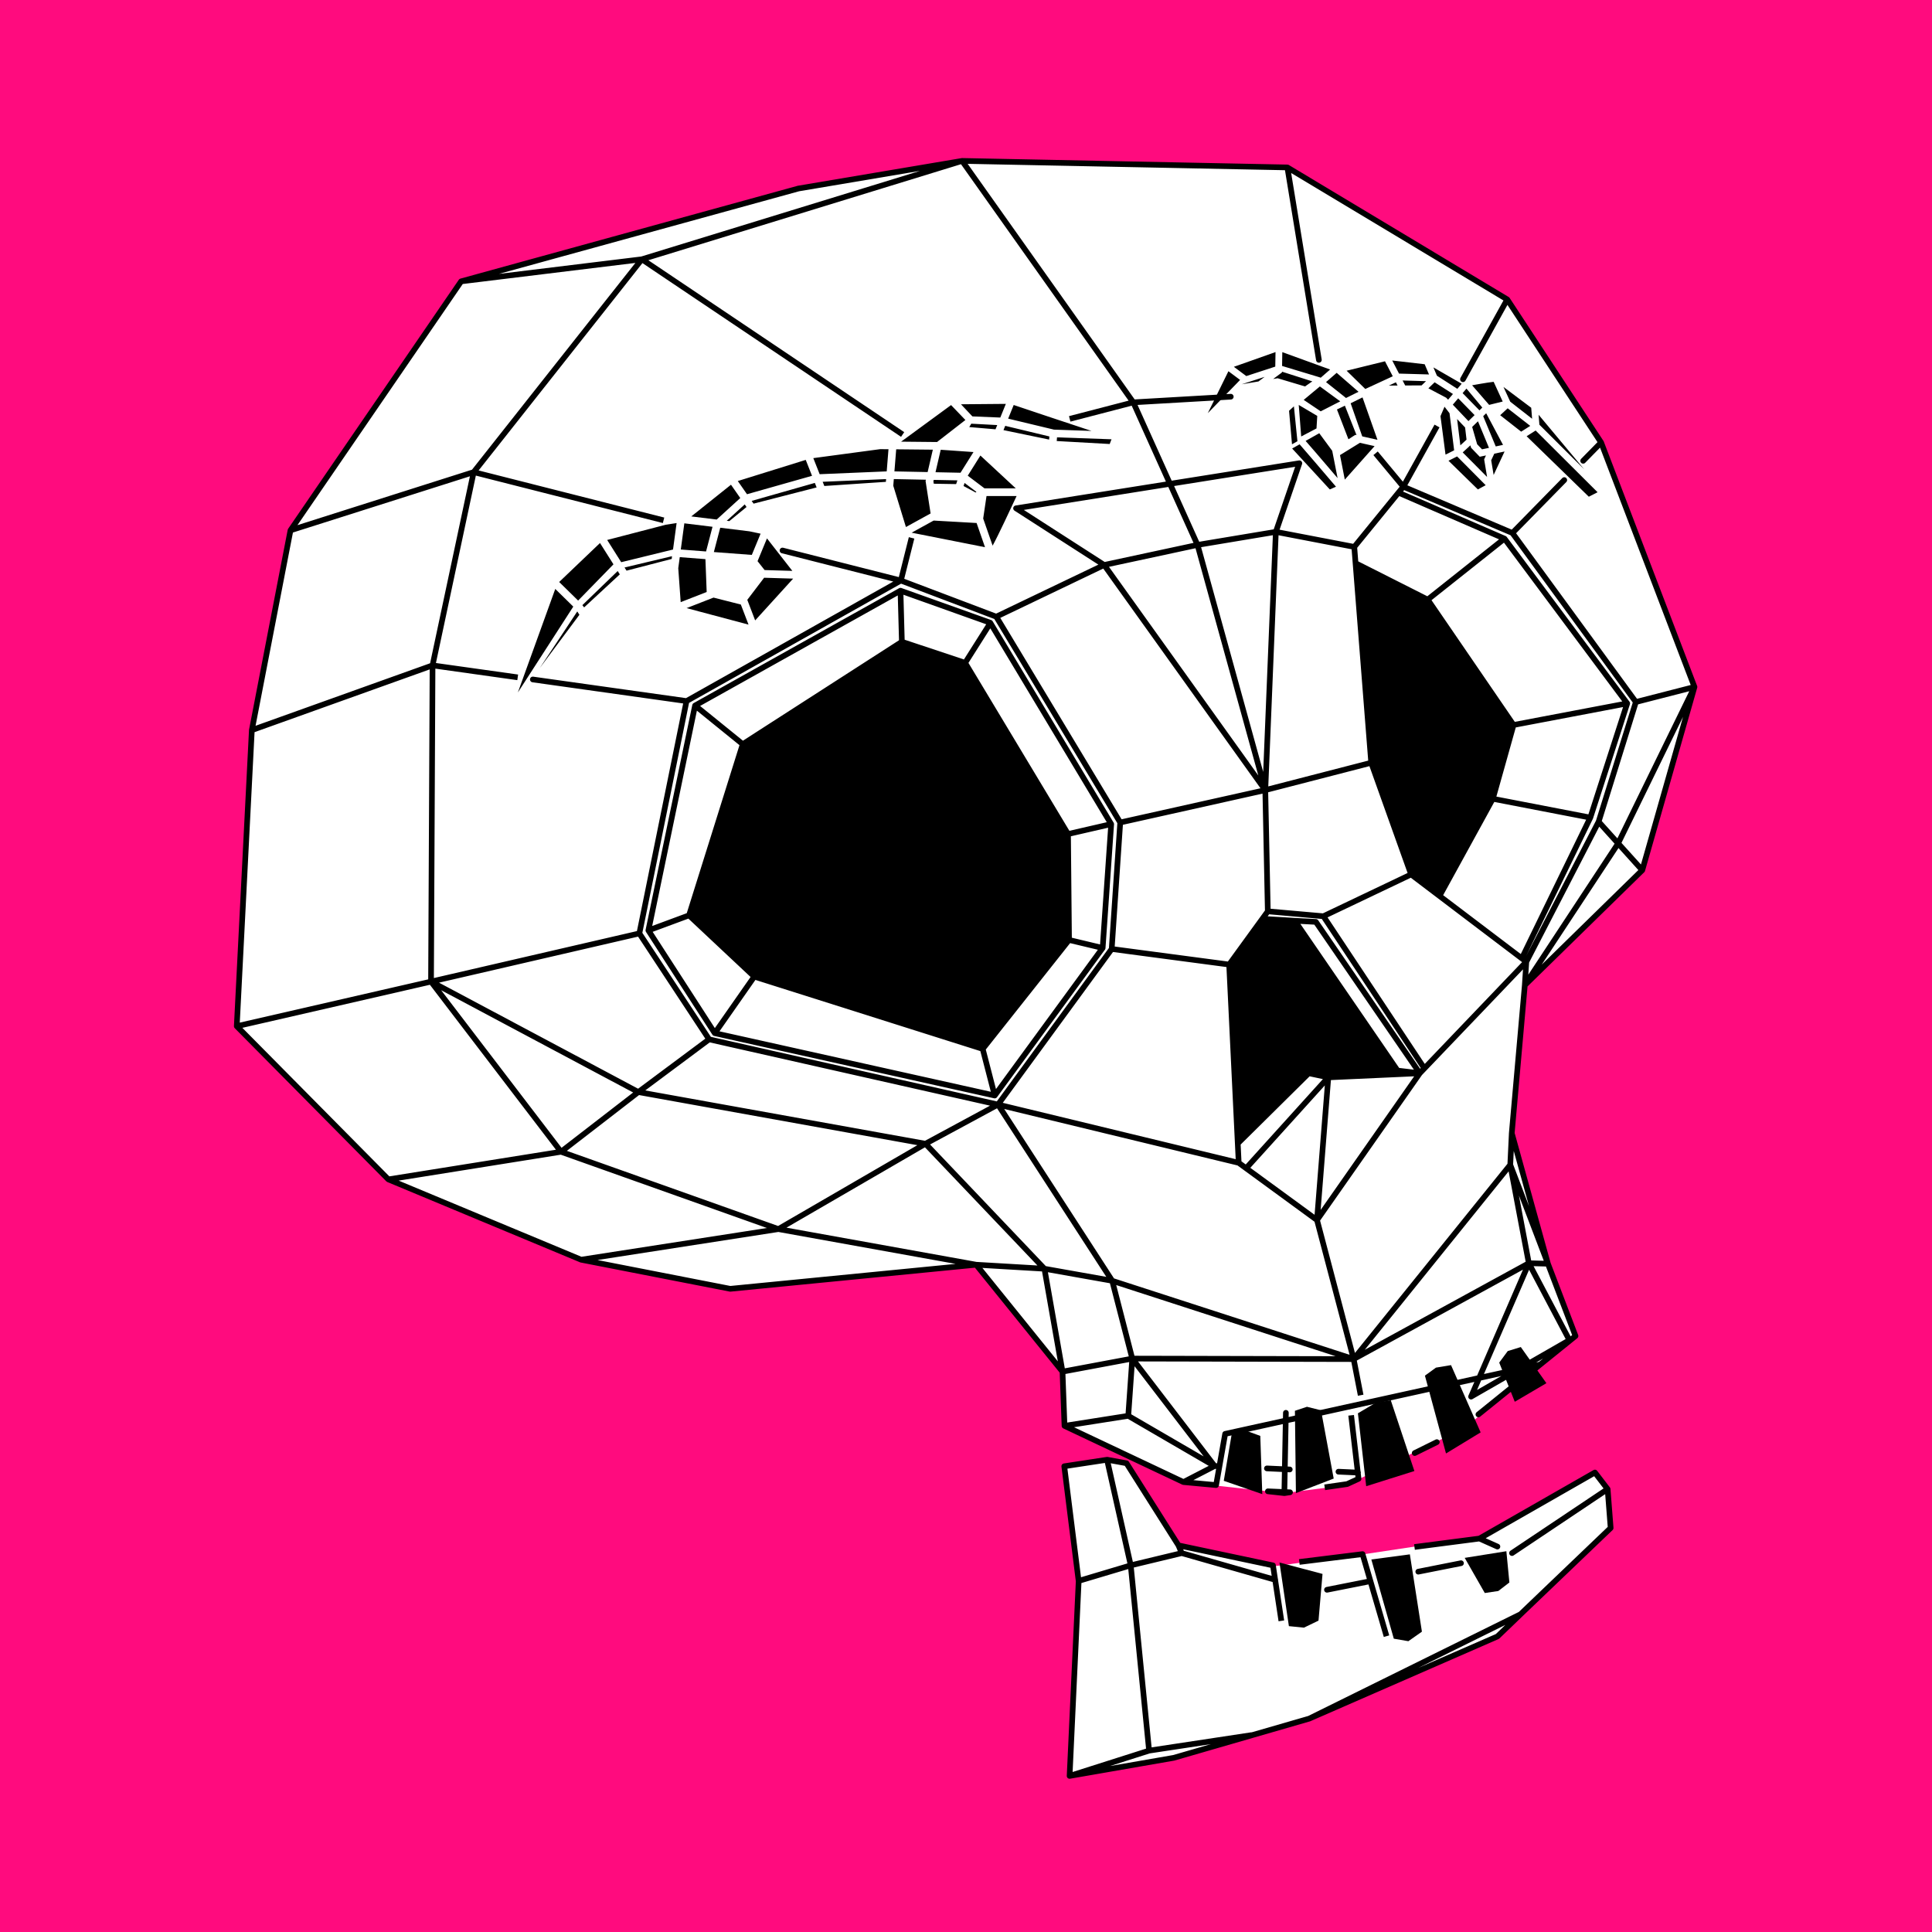 <?xml version="1.0" encoding="UTF-8"?>
<svg width="256px" height="256px" viewBox="0 0 256 256" version="1.1" xmlns="http://www.w3.org/2000/svg" xmlns:xlink="http://www.w3.org/1999/xlink">
    <title>Site Icon@1x</title>
    <g id="Site-Icon" stroke="none" stroke-width="1" fill="none" fill-rule="evenodd">
        <rect id="Rectangle" fill="#FF0B7E" x="0" y="0" width="256" height="256"></rect>
        <polygon id="Path-3" fill="#FFFFFF" points="141.053 194.341 146.722 193.569 149.242 193.955 156.301 204.772 168.616 207.564 180.607 205.96 187.474 204.929 196.034 203.865 211.333 195.117 212.846 197.314 213.42 202.468 198.633 216.802 173.675 227.727 165.879 229.905 155.529 232.92 141.728 235.32 143.031 209.334"></polygon>
        <polygon id="Path-2" fill="#FFFFFF" points="170.937 22.185 127.484 21.32 105.801 24.978 61.104 37.281 38.49 70.273 33.369 96.746 31.373 135.978 51.46 156.275 77.001 166.917 96.755 170.775 129.347 167.582 140.787 181.75 141.053 188.933 156.817 196.382 170.186 197.845 178.424 196.782 194.081 189.212 208.763 177.027 205.106 167.383 200.117 150.559 202.198 129.989 217.61 115.303 224.527 91.025 212.155 58.675 199.718 39.677"></polygon>
        <g id="Group-9" transform="translate(31.373, 21.32)">
            <path d="M156.755,120.887 L153.812,120.538 L156.755,120.887 Z M142.039,120.887 L144.633,121.436 L143.137,140.343 L156.755,120.887 L157.354,120.239 L143.984,100.086 M156.755,120.887 L142.987,100.834 L140.193,100.684 M132.611,130.216 L142.039,120.887 L153.812,120.538 L140.193,100.684 L135.897,100.43 M180.45,87.565 L186.237,93.983 L180.45,87.565 Z M133.808,133.409 L144.633,121.436 L156.755,120.887 L170.872,106.122 L170.673,109.214 L182.994,90.508 L193.154,69.705 L185.389,71.701 M169.027,49.303 L175.902,42.291 L169.027,49.303 Z M178.405,39.739 L180.783,37.314 L178.405,39.739 Z M166.433,84.521 L179.353,87.016 L166.433,84.521 Z M169.177,74.744 L184.242,71.882 L169.177,74.744 Z M157.803,58.132 L167.979,50.051 L157.803,58.132 Z M170.324,105.572 L179.353,87.016 L184.242,71.882 L167.979,50.051 L153.931,43.96 M159.399,97.342 L166.433,84.521 L169.177,74.744 L157.803,58.132 L148.225,53.294 M155.608,94.548 L170.872,106.122 L180.45,87.565 L185.389,71.701 L169.027,49.303 L154.577,43.167 L153.931,43.96 L148.075,51.148 M136.618,99.437 L143.984,100.086 L155.608,94.548 L150.32,79.749 M117.063,87.664 L136.285,83.373 L150.32,79.749 L148.075,51.148 L137.683,49.153 L127.306,50.883 L114.935,53.543 L100.635,60.394 L117.063,87.664 Z M110.369,34.183 L118.793,31.993 L128.986,31.403 M128.986,31.403 L131.711,31.245 L128.986,31.403 Z M150.898,38.742 L154.577,43.167 L159.038,35.128 M162.477,28.932 L168.345,18.357 L162.477,28.932 Z M103.26,46.032 L114.935,53.543 L136.285,83.373 L137.683,49.153 L140.799,40.062 L103.26,46.032 Z M143.386,26.364 L139.212,0.865 L143.386,26.364 Z M100.434,123.844 L114.735,104.293 L115.866,87.877 L99.837,61.192 L87.946,56.948 L60.727,72.167 L54.541,101.964 L63.336,115.579 L100.434,123.844 Z M100.434,123.844 L98.839,117.662 L100.434,123.844 Z M63.336,115.579 L68.576,108.084 L63.336,115.579 Z M67.045,77.288 L60.727,72.167 L67.045,77.288 Z M87.946,56.948 L88.13,63.719 L87.946,56.948 Z M59.928,99.969 L68.576,108.084 L98.839,117.662 L110.279,103.228 L110.146,89.194 L96.511,66.513 L88.13,63.719 L67.045,77.288 L59.928,99.969 L54.541,101.964 L59.928,99.969 Z M96.511,66.513 L99.819,61.289 L96.511,66.513 Z M110.146,89.194 L115.866,87.877 L110.146,89.194 Z M110.279,103.228 L114.735,104.293 L110.279,103.228 Z M87.997,55.605 L59.596,71.575 L53.344,102.363 M131.497,106.488 L135.897,100.43 L136.618,99.437 L136.285,83.373 L127.306,50.883 L118.793,31.993 L96.112,0 L53.676,13.037 L88.231,36.252 M89.416,49.95 L87.997,55.605 L100.635,60.394 L117.063,87.664 L115.933,104.425 M29.732,15.961 L53.676,13.037 L31.394,41.238 L56.551,47.623 M72.312,51.624 L87.997,55.605 L72.312,51.624 Z M59.596,71.575 L39.229,68.713 L59.596,71.575 Z M37.226,68.432 L25.941,66.846 L31.394,41.238 L7.117,48.953 M25.741,108.749 L25.941,66.846 L1.996,75.426 M0,114.658 L25.741,108.749 L42.967,131.297 L53.211,123.382 L62.589,116.398 M132.761,132.76 L100.866,125.041 L91.256,130.233 L107.02,146.794 L97.974,146.262 L71.768,141.54 L45.628,145.597 M100.866,125.041 L62.589,116.398 L53.344,102.363 L25.741,108.749 L53.211,123.382 L91.256,130.233 L71.768,141.54 L42.967,131.297 L20.087,134.955 M168.944,128.836 L168.744,133.026 L171.205,146.063 M109.415,160.43 L118.659,158.7 L147.992,158.766 L171.205,146.063 L173.733,146.129 L168.744,133.026 L147.992,158.766 L115.999,148.39 L107.02,146.794 L109.415,160.43 Z M176.584,156.256 L171.205,146.063 L163.551,163.743 L176.584,156.256 Z M139.013,165.884 L138.813,176.393 L139.013,165.884 Z M125.444,175.062 L129.568,172.934 L118.659,158.7 M148.923,163.555 L147.992,158.766 L143.137,140.343 L132.761,132.76 L131.497,106.488 L115.933,104.425 L100.866,125.041 L115.999,148.39 L118.659,158.7 L118.128,166.283 M109.68,167.613 L118.128,166.283 L129.568,172.934 L130.247,172.965 M136.501,173.252 L139.527,173.391 L136.501,173.252 Z M145.978,173.687 L148.572,173.806 L145.978,173.687 Z M130.965,168.677 L129.768,175.462 L125.444,175.062 L109.68,167.613 L109.415,160.43 L97.974,146.262 L65.383,149.455 L45.628,145.597 L20.087,134.955 L0,114.658 L1.996,75.426 L7.117,48.953 L29.732,15.961 L74.428,3.658 L96.112,0 L139.212,0.865 L168.345,18.357 L180.783,37.314 L193.154,69.705 L186.237,93.983 L170.673,109.214 L168.944,128.836 L173.733,146.129 L177.391,155.707 L172.71,159.487 L130.965,168.677 Z M136.63,176.287 L138.813,176.526 L139.564,176.417 L136.63,176.287 Z M147.66,166.216 L148.641,174.63 L147.127,175.328 L144.154,175.757 M156.081,171.218 L159.014,169.769 L156.081,171.218 Z M164.524,166.098 L167.959,163.324 L164.524,166.098 Z M167.959,163.324 L172.71,159.487 L167.959,163.324 Z M170.098,192.581 L142.105,206.407 L170.098,192.581 Z M164.661,182.545 L167.043,183.609 L164.661,182.545 Z M110.355,214 L120.888,210.647 L110.355,214 Z M115.35,172.249 L118.456,186.098 L120.888,210.647 L134.507,208.585 M125.211,184.474 L137.602,188.014 L125.211,184.474 Z M144.457,189.334 L150.215,188.192 L144.457,189.334 Z M156.555,186.935 L162.217,185.812 L156.555,186.935 Z M168.976,184.472 L181.647,175.994 L168.976,184.472 Z M111.658,188.129 L118.456,186.098 L125.211,184.474 L124.784,183.452 M140.793,185.648 L149.172,184.607 L152.348,195.482 M156.052,183.664 L164.661,182.545 L179.961,173.797 L181.647,175.994 L182.047,181.148 L170.098,192.581 L167.048,195.515 L142.105,206.407 L124.156,211.6 L110.355,214 L111.556,188.198 L109.647,172.967 L115.334,172.102 L117.895,172.568 L124.784,183.452 L137.302,186.102 L138.414,193.453" id="Stroke-1" stroke="#000000" stroke-width="0.75" stroke-linejoin="round"></path>
            <path d="M40.141,67.211 L45.4,60.142 L45.119,59.698 L40.141,67.211 Z M62.1,52.768 L58.698,52.505 L58.5,53.968 L58.821,58.467 L62.265,57.124 L62.1,52.768 Z M51.649,54.295 L57.637,52.742 L57.667,52.379 L51.382,53.875 L51.649,54.295 Z M45.795,58.864 L46.027,59.163 L50.754,54.787 L50.474,54.343 L45.795,58.864 Z M49.914,53.457 L48.13,50.632 L42.72,55.798 L45.232,58.259 L49.914,53.457 Z M76.225,41.727 L75.391,39.618 L66.389,42.42 L67.609,44.168 L76.225,41.727 Z M49.081,50.228 L50.941,53.174 L57.806,51.495 L58.281,47.988 L56.855,48.207 L49.081,50.228 Z M66.718,44.674 L65.487,42.909 L60.225,47.109 L63.591,47.522 L66.718,44.674 Z M76.395,39.384 L77.237,41.514 L86.121,41.141 L86.355,38.205 L85.264,38.194 L76.395,39.384 Z M102.948,32.344 L102.213,34.151 L108.286,35.608 L113.255,35.779 C109.879,34.673 104.517,32.872 102.948,32.344 L102.948,32.344 Z M42.202,56.718 L37.247,70.437 L44.59,59.058 L42.202,56.718 Z M67.647,58.161 L68.689,60.887 L73.724,55.35 L69.877,55.234 L67.647,58.161 Z M108.649,37.12 L115.667,37.513 L115.907,36.887 L108.688,36.633 L108.649,37.12 Z M101.594,35.673 L107.642,36.926 L107.674,36.511 L101.824,35.106 L101.594,35.673 Z M91.27,42.416 L91.309,42.246 L87.063,42.159 L86.991,43.046 L88.667,48.514 L91.936,46.716 L91.27,42.416 Z M98.904,47.388 L100.154,50.981 C100.824,49.782 102.618,45.942 103.33,44.408 L99.345,44.408 L98.904,47.388 Z M92.339,47.658 L89.422,49.263 C91.247,49.622 97.055,50.764 99.146,51.188 L98.03,47.981 L92.339,47.658 Z M97.62,38.579 L93.277,38.275 L92.586,41.253 L95.9,41.321 L97.62,38.579 Z M98.01,43.861 L96.438,42.672 L96.302,43.08 L97.892,43.936 L98.01,43.861 Z M92.232,38.265 L87.378,38.215 L87.144,41.142 L91.544,41.231 L92.232,38.265 Z M96.548,34.332 L94.649,32.355 L88.03,37.202 L92.789,37.25 L96.548,34.332 Z M92.308,42.455 L92.357,42.776 L95.319,42.825 L95.486,42.332 L92.351,42.268 L92.308,42.455 Z M100.765,35.005 L97.326,34.82 L97.059,35.268 L100.537,35.565 L100.765,35.005 Z M77.854,43.076 L86.01,42.528 L86.039,42.164 L77.634,42.518 L77.854,43.076 Z M64.062,48.607 L63.217,51.83 L68.245,52.208 L69.409,49.395 L67.927,49.082 L64.062,48.607 Z M67.307,45.517 L64.926,47.686 L65.267,47.728 L67.546,45.86 L67.307,45.517 Z M103.221,43.388 L98.535,39.04 L96.859,41.712 L99.076,43.388 L103.221,43.388 Z M63.04,48.482 L59.305,48.024 L58.836,51.492 L62.182,51.752 L63.04,48.482 Z M63.172,57.865 L59.599,59.259 L67.81,61.444 L66.792,58.783 L63.172,57.865 Z M97.475,33.855 L101.171,34.007 L101.907,32.197 L95.961,32.248 L97.475,33.855 Z M68.226,45.052 L68.479,45.415 L76.834,43.268 L76.597,42.669 L68.226,45.052 Z M73.617,54.325 L70.255,50.019 L69.007,53.037 L69.942,54.216 L73.617,54.325 Z M139.844,38.111 L144.833,43.532 L145.653,43.172 C143.808,41.008 141.547,38.365 140.832,37.554 L139.844,38.111 Z M143.436,36.083 L141.629,37.103 C142.167,37.709 143.32,39.047 145.865,42.032 L145.153,38.414 L143.436,36.083 Z M172.107,35.725 L170.913,36.484 L179.153,44.497 L180.315,43.905 L172.107,35.725 Z M178.536,40.864 L172.499,33.637 L172.605,34.955 L178.536,40.864 Z M167.743,31.885 L166.543,29.273 C165.69,29.362 163.689,29.731 163.689,29.731 L165.946,32.329 L167.743,31.885 Z M171.639,34.167 L171.521,32.71 C170.646,32.052 168.921,30.754 167.845,29.951 L168.741,31.905 L171.639,34.167 Z M168.402,32.781 L167.409,33.698 L170.19,35.878 L171.393,35.112 L168.402,32.781 Z M165.525,39.028 L164.702,39.202 L163.553,38.011 L163.462,37.69 L162.443,38.626 L165.673,41.88 L165.284,39.544 L165.525,39.028 Z M163.697,35.253 L164.357,37.547 L165.004,38.218 L165.925,38.023 L164.465,34.503 L163.697,35.253 Z M164.017,33.683 L161.846,31.459 L161.13,32.301 L163.202,34.478 L164.017,33.683 Z M165.04,32.683 L162.941,30.169 L162.431,30.77 L164.661,33.054 L165.04,32.683 Z M166.821,37.834 L167.785,37.63 L165.555,33.439 L165.158,33.826 L166.821,37.834 Z M166.218,39.672 L166.542,41.615 L167.99,38.506 L166.627,38.795 L166.218,39.672 Z M153.176,28.539 L152.145,26.553 L147.061,27.802 L149.535,30.221 L153.176,28.539 Z M161.733,30.202 L162.307,29.525 L158.56,27.364 L159.028,28.463 L161.733,30.202 Z M157.403,26.943 L153.104,26.447 L154.005,28.183 L157.979,28.297 L157.403,26.943 Z M162.132,37.688 L162.95,36.938 L162.761,35.32 L161.7,34.205 L162.132,37.688 Z M160.697,33.434 L160.034,32.572 L159.499,33.822 L160.167,38.921 L161.308,38.35 L160.697,33.434 Z M160.506,31.645 L161.151,30.886 L158.724,29.336 L157.894,30.133 L160.257,31.383 L160.506,31.645 Z M154.823,29.758 L156.997,29.747 L157.581,29.186 L154.479,29.096 L154.823,29.758 Z M152.658,29.77 L153.812,29.764 L153.591,29.339 L152.658,29.77 Z M160.56,39.73 L164.454,43.532 L165.489,42.972 L161.703,39.159 L160.56,39.73 Z M140.077,32.524 L139.434,33.111 L139.824,37.55 L140.543,37.147 L140.077,32.524 Z M141.041,36.515 L143.07,35.451 L143.17,33.788 L140.717,32.337 L141.041,36.515 Z M135.384,29.225 L136.201,28.616 L133.16,29.598 L135.384,29.225 Z M142.516,29.216 L138.496,27.928 L138.494,28.031 L137.33,28.898 L137.915,28.8 L141.549,29.884 L142.516,29.216 Z M146.217,31.86 L143.518,29.885 L141.374,31.667 L143.629,33.183 L146.217,31.86 Z M148.213,36.296 L148.373,36.332 L146.832,32.437 L145.779,32.937 L147.303,36.887 L148.213,36.296 Z M137.607,27.258 L137.64,25.331 L132.121,27.284 L133.769,28.511 L137.607,27.258 Z M146.979,31.416 L148.639,30.595 L145.744,28.082 L144.333,29.309 L146.979,31.416 Z M128.67,33.423 L132.947,29.022 L131.4,27.869 L128.67,33.423 Z M146.183,38.984 L146.821,42.231 L150.766,37.793 L148.823,37.355 L146.183,38.984 Z M147.595,32.116 L149.131,36.502 L151.149,36.956 L149.167,31.338 L147.595,32.116 Z M143.569,28.7 L138.509,27.17 L138.539,25.341 L144.877,27.643 L143.617,28.739 L143.569,28.7 Z" id="Fill-3" fill="#000000"></path>
            <path d="M139.412,194.152 L141.407,194.352 L143.336,193.42 L143.868,187.234 L138.165,185.721 L139.412,194.152 Z M150.337,185.322 L153.313,195.814 L155.242,196.147 L157.038,194.883 L155.441,184.64 L150.337,185.322 Z M162.708,185.106 L165.369,189.762 L167.164,189.496 L168.628,188.365 L168.228,184.225 L162.708,185.106 Z M170.141,157.17 L168.411,157.703 L167.281,159.232 L169.343,164.42 L173.533,161.959 L170.141,157.17 Z M160.896,159.565 L158.9,159.898 L157.437,160.961 L160.23,171.271 L164.82,168.478 L160.896,159.565 Z M152.914,164.221 L150.919,164.553 L148.557,165.95 L149.655,175.611 L156.04,173.599 L152.914,164.221 Z M141.806,165.086 L140.21,165.618 L140.343,176.525 L145.348,174.597 L143.669,165.551 L141.806,165.086 Z M135.621,168.943 L135.887,176.659 L130.782,174.896 L131.829,168.743 L133.625,168.212 L135.621,168.943 Z" id="Fill-5" fill="#000000"></path>
            <path d="M157.803,58.132 L148.225,53.294 L150.32,79.749 L155.608,94.548 L159.399,97.342 L166.433,84.522 L169.177,74.744 L157.803,58.132 Z M110.146,89.194 L110.279,103.228 L98.839,117.662 L68.575,108.084 L59.929,99.969 L67.045,77.288 L88.13,63.719 L96.51,66.513 L110.146,89.194 Z M135.897,100.43 L131.497,106.488 L132.611,130.216 L142.039,120.887 L153.812,120.713 L140.193,100.684 L135.897,100.43 Z" id="Fill-7" fill="#000000"></path>
        </g>
    </g>
</svg>